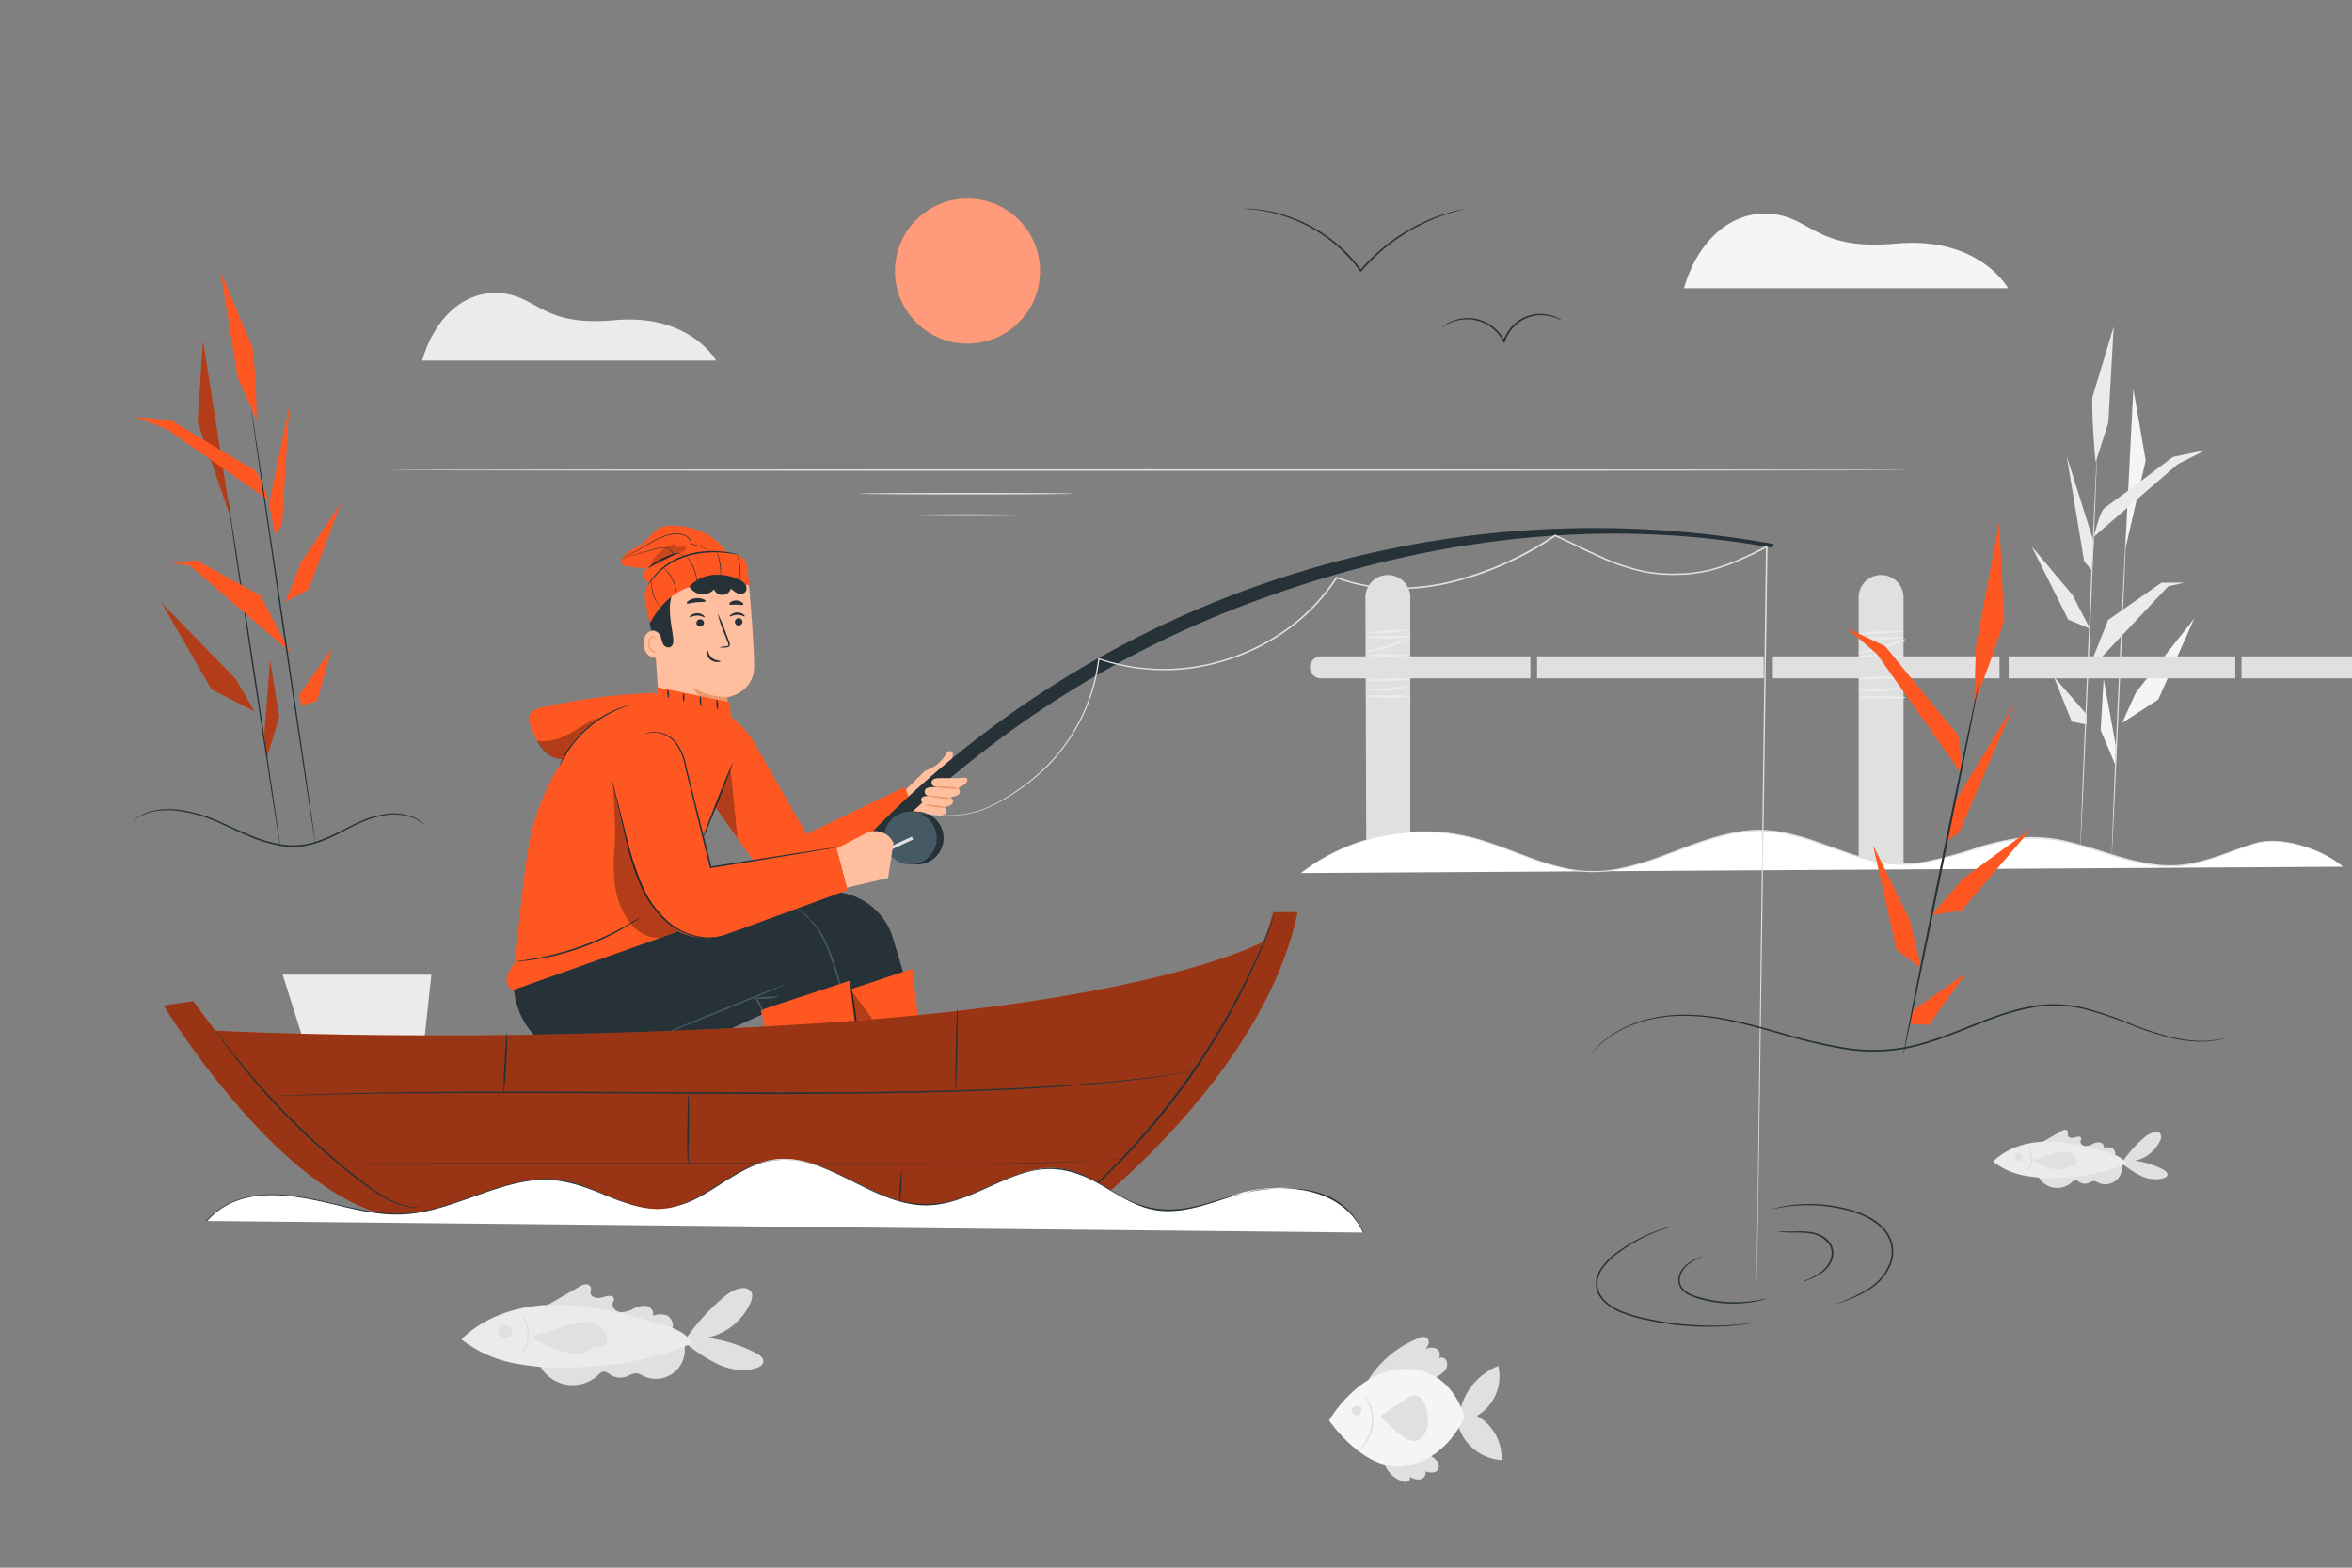 <svg xmlns="http://www.w3.org/2000/svg" viewBox="0 0 750 500"><rect x="0" y="0" width="750" height="500" fill="#808080" stroke="none"/><g id="freepik--background-complete--inject-5"><path d="M465.6,449.84a20.33,20.33,0,0,1,12.16-14.19,14.58,14.58,0,0,1-6.8,15.91,15.37,15.37,0,0,1,7.85,14.11,15.48,15.48,0,0,1-13.87-11.12" style="fill:#e0e0e0"></path><path d="M441.59,467.24a9.31,9.31,0,0,0,5.47,5.18,2.56,2.56,0,0,0,1.9.09,1.09,1.09,0,0,0,.51-1.59,4.76,4.76,0,0,0,3.3.93,2.16,2.16,0,0,0,1.81-2.52c1.35.37,3.06.63,3.89-.49a2.39,2.39,0,0,0-.11-2.66,6.84,6.84,0,0,0-2.11-1.85" style="fill:#e0e0e0"></path><path d="M436.36,440a33.63,33.63,0,0,1,16.19-13.27,2.58,2.58,0,0,1,2.5,0,1.81,1.81,0,0,1,.47,1.85,5.18,5.18,0,0,1-1,1.73,4,4,0,0,1,3.64-.11c1.08.66,1.37,2.5.28,3.14a1.89,1.89,0,0,1,2.83.7,3.08,3.08,0,0,1-.6,3.17,8.91,8.91,0,0,1-2.74,2" style="fill:#e0e0e0"></path><path d="M423.8,453s9.41-16.43,24.49-16.43S467,452,467,452s-5.38,13.29-18.68,15.53S423.8,453,423.8,453Z" style="fill:#f5f5f5"></path><path d="M440.14,451.51a47.63,47.63,0,0,0,6.84,6.4,6.41,6.41,0,0,0,4,1.71,4.26,4.26,0,0,0,3.2-2,7.74,7.74,0,0,0,1.13-3.69,13.37,13.37,0,0,0-1.06-6.31,4.11,4.11,0,0,0-2.35-2.52c-1.31-.37-2.63.42-3.76,1.18l-8,5.37" style="fill:#e0e0e0"></path><path d="M434.91,444.86s.22.17.53.56a10.81,10.81,0,0,1,1.1,1.77,12.78,12.78,0,0,1-1,13.14,11.16,11.16,0,0,1-1.36,1.58,2.29,2.29,0,0,1-.6.47c-.07-.07.73-.81,1.65-2.26a13.38,13.38,0,0,0,1-12.78C435.51,445.77,434.84,444.91,434.91,444.86Z" style="fill:#e0e0e0"></path><path d="M432.86,448.34a1.53,1.53,0,1,1-1.16.29" style="fill:#e0e0e0"></path><path d="M219.25,428.93a50.93,50.93,0,0,0,10.18,6.4c3.69,1.58,7.92,2.25,11.75,1,1-.31,2.08-.92,2.22-1.95.18-1.23-1.06-2.15-2.16-2.73a48,48,0,0,0-15.74-5,19.54,19.54,0,0,0,13.75-11c.58-1.29,1-3,0-4a3.12,3.12,0,0,0-2.54-.8c-2.53.17-4.71,1.79-6.62,3.45a68.32,68.32,0,0,0-12.29,14" style="fill:#e0e0e0"></path><path d="M174.6,416.22l10.13-5.84a4.64,4.64,0,0,1,2-.78,1.62,1.62,0,0,1,1.71,1.09c.11.55-.17,1.12-.12,1.68.1,1.12,1.46,1.71,2.58,1.62s2.19-.62,3.32-.68c.62,0,1.38.19,1.53.8s-.22,1-.35,1.45c-.4,1.39,1,2.76,2.41,2.93a7.86,7.86,0,0,0,4.13-1.06,7,7,0,0,1,4.15-.91c1.41.28,2.65,1.83,2.05,3.14a7.38,7.38,0,0,1,4.35-.21c1.38.52,2.68,3,1.82,4.24-12.95-4.2-26.84-7.19-40.45-7.43" style="fill:#e0e0e0"></path><path d="M172,435.26a11.88,11.88,0,0,0,18.77,3.27,3.38,3.38,0,0,1,1.38-1c1-.26,1.94.56,2.85,1.1a5.62,5.62,0,0,0,4.94.34,7.6,7.6,0,0,1,2.84-1,5.91,5.91,0,0,1,2.31.86,9.23,9.23,0,0,0,13-10.57" style="fill:#e0e0e0"></path><path d="M147.18,427.12c7.79-7.72,19.17-11,30.14-11s21.74,2.8,32.3,5.8c4.25,1.2,8.87,2.71,11.2,6.46-12.37,5.39-26,7.54-39.45,7.78a76.24,76.24,0,0,1-17.91-1.46,39.13,39.13,0,0,1-16.22-7.45" style="fill:#ebebeb"></path><path d="M161.46,422.47a2.2,2.2,0,1,1-1.21.19" style="fill:#e0e0e0"></path><path d="M165.51,432.59c-.07-.06.54-.67,1.23-1.84a10.28,10.28,0,0,0,.3-10c-.62-1.21-1.19-1.85-1.12-1.91a4.86,4.86,0,0,1,1.44,1.73,9.67,9.67,0,0,1-.31,10.42A5.14,5.14,0,0,1,165.51,432.59Z" style="fill:#e0e0e0"></path><path d="M169.37,426.24a29.61,29.61,0,0,0,11.14,5.07,12.71,12.71,0,0,0,4.71.3,6.06,6.06,0,0,0,4-2.3,4.11,4.11,0,0,0,3.1.22c1.31-.65,1.52-2.51,1-3.86-1-2.41-3.71-3.75-6.32-3.9a21.1,21.1,0,0,0-7.64,1.49c-3.45,1.13-6.52,1.85-10,3" style="fill:#e0e0e0"></path><path d="M677.2,371.49a29.28,29.28,0,0,0,5.87,3.7,9.92,9.92,0,0,0,6.79.6c.57-.19,1.2-.53,1.29-1.13s-.62-1.24-1.25-1.58a27.83,27.83,0,0,0-9.1-2.9,11.3,11.3,0,0,0,8-6.36,2.2,2.2,0,0,0,0-2.32,1.84,1.84,0,0,0-1.47-.46,7,7,0,0,0-3.83,2,40.13,40.13,0,0,0-7.09,8.08" style="fill:#e0e0e0"></path><path d="M651.4,364.15l5.85-3.37a2.78,2.78,0,0,1,1.18-.46,1,1,0,0,1,1,.64c.07.31-.1.64-.07,1,.06.65.84,1,1.49.94s1.27-.36,1.92-.39c.36,0,.79.11.88.46s-.12.56-.2.84c-.23.8.57,1.59,1.39,1.69a4.65,4.65,0,0,0,2.39-.61,4,4,0,0,1,2.39-.53c.82.16,1.53,1.06,1.19,1.82a4.23,4.23,0,0,1,2.51-.12c.8.3,1.55,1.75,1.05,2.45a81.46,81.46,0,0,0-23.36-4.3" style="fill:#e0e0e0"></path><path d="M649.9,375.15A6.86,6.86,0,0,0,660.74,377a1.91,1.91,0,0,1,.8-.56c.59-.15,1.12.32,1.64.63a3.27,3.27,0,0,0,2.86.2,4.38,4.38,0,0,1,1.64-.59,3.32,3.32,0,0,1,1.33.5,5.34,5.34,0,0,0,7.51-6.11" style="fill:#e0e0e0"></path><path d="M635.56,370.45c4.5-4.47,11.07-6.35,17.41-6.37s12.56,1.62,18.66,3.35c2.46.7,5.12,1.57,6.47,3.73a59.56,59.56,0,0,1-22.79,4.5,44.23,44.23,0,0,1-10.34-.84,22.45,22.45,0,0,1-9.37-4.31" style="fill:#ebebeb"></path><path d="M643.81,367.76a1.27,1.27,0,1,1-.7.11" style="fill:#e0e0e0"></path><path d="M646.15,373.61c-.06-.06.27-.43.64-1.11a6.29,6.29,0,0,0,.81-2.84,6.43,6.43,0,0,0-.63-2.88c-.34-.7-.64-1.08-.58-1.14s.46.26.9,1a5.52,5.52,0,0,1-.18,6.1C646.62,373.37,646.19,373.65,646.15,373.61Z" style="fill:#e0e0e0"></path><path d="M648.38,369.94a17.06,17.06,0,0,0,6.43,2.92,7.4,7.4,0,0,0,2.73.18,3.48,3.48,0,0,0,2.32-1.33,2.39,2.39,0,0,0,1.79.13,1.75,1.75,0,0,0,.55-2.23,4.12,4.12,0,0,0-3.65-2.25,12.06,12.06,0,0,0-4.41.86c-2,.65-3.76,1.06-5.76,1.72" style="fill:#e0e0e0"></path><path d="M677.69,175.21c0-.77,2.59-51.15,2.59-51.15l3.94,22.79Z" style="fill:#f5f5f5"></path><path d="M676.73,230.57c.19-.58,4.41-9.77,4.41-9.77l18.58-23.56L688.23,223.1Z" style="fill:#f5f5f5"></path><polygon points="674.62 244.17 669.85 232.87 670.79 216.58 674.62 237.47 674.62 244.17" style="fill:#f5f5f5"></polygon><path d="M673.41,272.68c-.12,0,.82-25.38,2.08-53.09s2.36-50.16,2.48-50.16-.82,22.47-2.07,50.18S673.52,272.69,673.41,272.68Z" style="fill:#e0e0e0"></path><path d="M668.3,147.26c-.38-.57-1.53-19.34-1-20.88s6.71-22.22,6.71-22.22l-1.72,30.65Z" style="fill:#ebebeb"></path><path d="M667.68,171.18s1.92-8.23,3.44-9.19,21.82-16.29,21.82-16.29l10.34-2.1-8.81,4.4Z" style="fill:#ebebeb"></path><polygon points="659.03 145.54 664.59 179.06 666.88 181.74 667.68 172.93 659.03 145.54" style="fill:#ebebeb"></polygon><polygon points="647.84 174.25 659.52 197.62 666.42 200.49 660.87 189.76 647.84 174.25" style="fill:#ebebeb"></polygon><path d="M665.34,214.73c.38-.58,6.9-17,6.9-17l17-11.88h7.28L691.39,187Z" style="fill:#ebebeb"></path><polygon points="654.89 215.78 660.63 230.16 665.34 231.1 665.34 227.81 654.89 215.78" style="fill:#ebebeb"></polygon><path d="M663.37,270.49c-.12,0,1-28.2,2.45-63s2.75-63,2.86-63-1,28.21-2.45,63S663.48,270.5,663.37,270.49Z" style="fill:#e0e0e0"></path><path d="M449.72,267.05c-4.17.88-8.34,2.25-14.05,2.72l-.27-79.22a7.16,7.16,0,0,1,7.16-7.16h0a7.16,7.16,0,0,1,7.16,7.16Z" style="fill:#e0e0e0"></path><path d="M488,216.35H421.21a3.5,3.5,0,0,1-3.5-3.5h0a3.51,3.51,0,0,1,3.5-3.51H488Z" style="fill:#e0e0e0"></path><rect x="490.14" y="209.34" width="72.27" height="7.01" style="fill:#e0e0e0"></rect><rect x="565.33" y="209.34" width="72.27" height="7.01" style="fill:#e0e0e0"></rect><rect x="640.51" y="209.34" width="72.27" height="7.01" style="fill:#e0e0e0"></rect><rect x="714.77" y="209.34" width="35.23" height="7.01" style="fill:#e0e0e0"></rect><path d="M607,275.2c-1.82.56-9.09.31-14.32.15v-84.8a7.15,7.15,0,0,1,7.16-7.16h0a7.16,7.16,0,0,1,7.16,7.16Z" style="fill:#e0e0e0"></path><path d="M607,209.34c0,.23-3.21.48-7.17.42s-7.15-.18-7.15-.41,3.2-.47,7.16-.41S607,209.12,607,209.34Z" style="fill:#ebebeb"></path><path d="M607.66,203.88c.09.2-3.12,1.8-7.36,3s-7.79,1.56-7.82,1.35,3.42-.94,7.6-2.14S607.56,203.66,607.66,203.88Z" style="fill:#ebebeb"></path><path d="M607.16,203.25c0,.22-3.18.72-7.17.75s-7.2-.4-7.18-.62,3.23-.16,7.18-.2S607.14,203,607.16,203.25Z" style="fill:#ebebeb"></path><path d="M607.16,201.3c0,.22-3.19.6-7.15.83s-7.18.25-7.19,0,3.18-.6,7.14-.84S607.15,201.07,607.16,201.3Z" style="fill:#ebebeb"></path><path d="M607.13,216.46c0,.23-3.26,0-7.24.09s-7.21.29-7.24,0,3.2-.83,7.23-.87S607.16,216.24,607.13,216.46Z" style="fill:#ebebeb"></path><path d="M607.32,218.84c.08.19-3.11,1.48-7.31,1.77s-7.55-.52-7.49-.72,3.35.2,7.43-.1S607.25,218.6,607.32,218.84Z" style="fill:#ebebeb"></path><path d="M607.74,222.51c0,.22-3.36.37-7.49.33s-7.48-.26-7.48-.49,3.35-.37,7.49-.33S607.74,222.28,607.74,222.51Z" style="fill:#ebebeb"></path><path d="M449.07,209c0,.23-3,.48-6.8.42s-6.79-.18-6.79-.41,3-.47,6.8-.41S449.06,208.8,449.07,209Z" style="fill:#ebebeb"></path><path d="M449.73,203.57c.09.19-2.94,1.79-7,3s-7.42,1.57-7.45,1.35,3.25-.93,7.21-2.13S449.63,203.35,449.73,203.57Z" style="fill:#ebebeb"></path><path d="M449.26,202.94c0,.22-3,.72-6.81.75s-6.84-.41-6.82-.63,3.07-.16,6.81-.2S449.23,202.71,449.26,202.94Z" style="fill:#ebebeb"></path><path d="M449.26,201c0,.23-3,.61-6.79.84s-6.82.25-6.83,0,3-.6,6.78-.84S449.24,200.76,449.26,201Z" style="fill:#ebebeb"></path><path d="M449.72,216.59c0,.23-3.16.51-7.06.63s-7.1,0-7.07-.19,3.14-.52,7-.64S449.71,216.36,449.72,216.59Z" style="fill:#ebebeb"></path><path d="M449.41,218.53c.08.19-2.94,1.48-6.94,1.77s-7.17-.52-7.12-.72,3.19.2,7.06-.1S449.34,218.29,449.41,218.53Z" style="fill:#ebebeb"></path><path d="M449.8,222.2c0,.22-3.18.37-7.11.33s-7.1-.26-7.1-.49,3.19-.37,7.11-.33S449.81,222,449.8,222.2Z" style="fill:#ebebeb"></path><path d="M414.84,278.45a64.11,64.11,0,0,1,54.33-11.33C482,270.38,494,277.7,507.17,278c19.07.41,36.23-13.87,55.28-13.15,15.09.57,28.7,10.53,43.79,10.75,14.22.21,27.42-8.26,41.63-8.42,16.17-.17,31.29,10.41,47.39,8.9,8.39-.78,16.08-4.79,24.17-7.14s21.34,2,27.69,7.5" style="fill:#fff"></path><path d="M747.12,276.43l-.71-.54c-.45-.38-1.18-.87-2.13-1.5a40.13,40.13,0,0,0-9.12-4.17,38.31,38.31,0,0,0-7.07-1.59,22.86,22.86,0,0,0-8.53.41c-3,.87-6.09,2-9.39,3.25a80,80,0,0,1-10.67,3.31,37,37,0,0,1-12.26.5,76.06,76.06,0,0,1-13-2.94c-4.41-1.32-8.92-2.84-13.65-4a48,48,0,0,0-14.88-1.62,70.65,70.65,0,0,0-15.44,3.29,147.09,147.09,0,0,1-16,4.34,43.88,43.88,0,0,1-8.52.68,43.39,43.39,0,0,1-8.6-1.17c-5.7-1.31-11.2-3.49-16.82-5.46-2.81-1-5.62-1.92-8.47-2.62a44.6,44.6,0,0,0-8.6-1.41c-5.78-.41-11.45.78-16.82,2.34S536,271.17,530.87,273a88.68,88.68,0,0,1-15.26,4.46,41,41,0,0,1-15.1,0,81.74,81.74,0,0,1-13.68-4c-4.31-1.61-8.43-3.26-12.48-4.6A64.75,64.75,0,0,0,462.47,266a68.39,68.39,0,0,0-11.09-.56,69.52,69.52,0,0,0-9.85,1.15,64.75,64.75,0,0,0-23.83,9.83L415.57,278c-.48.34-.73.5-.73.5s.23-.19.7-.54l2.1-1.57a63.24,63.24,0,0,1,23.84-10,63.24,63.24,0,0,1,21-.68,65.77,65.77,0,0,1,12,2.84c4.06,1.33,8.19,3,12.5,4.57a80.78,80.78,0,0,0,13.61,4,40.78,40.78,0,0,0,14.94,0,89.67,89.67,0,0,0,15.17-4.45c5.07-1.87,10.2-4,15.61-5.57s11.13-2.78,17-2.37a45.37,45.37,0,0,1,8.7,1.42c2.87.72,5.69,1.65,8.51,2.64,5.63,2,11.12,4.15,16.76,5.45a39.46,39.46,0,0,0,16.92.48,145.13,145.13,0,0,0,15.94-4.31A71.16,71.16,0,0,1,645.69,267a47.9,47.9,0,0,1,15,1.65c4.76,1.2,9.27,2.73,13.66,4.06a75.8,75.8,0,0,0,12.92,2.95,36.5,36.5,0,0,0,12.13-.46A78.49,78.49,0,0,0,710.05,272c3.31-1.21,6.43-2.36,9.43-3.22a23,23,0,0,1,8.64-.38,37.69,37.69,0,0,1,7.1,1.65,38.86,38.86,0,0,1,9.11,4.27,24.1,24.1,0,0,1,2.11,1.55C746.9,276.23,747.12,276.43,747.12,276.43Z" style="fill:#e0e0e0"></path><path d="M134.61,115h93.74s-8.29-15.08-32.42-12.89c-23,2.1-24.22-7.42-35.93-8.59S138.51,101.28,134.61,115Z" style="fill:#ebebeb"></path><path d="M537,91.91H640.33s-9.14-16.63-35.74-14.21C579.19,80,577.9,69.52,565,68.23S541.31,76.84,537,91.91Z" style="fill:#f5f5f5"></path><path d="M608.77,149.91c0,.14-108.49.26-242.3.26s-242.33-.12-242.33-.26,108.48-.26,242.33-.26S608.77,149.77,608.77,149.91Z" style="fill:#e0e0e0"></path><path d="M342.19,157.45c0,.14-15.21.26-34,.26s-34-.12-34-.26,15.2-.26,34-.26S342.19,157.31,342.19,157.45Z" style="fill:#e0e0e0"></path><path d="M326.51,164.28c0,.15-8.19.27-18.29.27s-18.29-.12-18.29-.27,8.19-.26,18.29-.26S326.51,164.14,326.51,164.28Z" style="fill:#e0e0e0"></path></g><g id="freepik--Character--inject-5"><path d="M208.05,194.94l2.48,35a10.91,10.91,0,0,0,10.89,10.15h0a10.92,10.92,0,0,0,10.89-11.63c-.22-3.33-.42-6.06-.42-6.06s8.48-1.32,8.58-9.79c.06-4.9-.78-16-1.5-24.51a11.11,11.11,0,0,0-11.08-10.17h-5.12A15.69,15.69,0,0,0,208.05,194.94Z" style="fill:#ffbe9d"></path><path d="M231.91,222.29a19.76,19.76,0,0,1-11-3.14s2.61,6.1,11.07,5.33Z" style="fill:#eb996e"></path><path d="M236.75,198.27a1.2,1.2,0,0,1-1.16,1.22,1.15,1.15,0,0,1-1.25-1.09,1.21,1.21,0,0,1,1.16-1.22A1.15,1.15,0,0,1,236.75,198.27Z" style="fill:#263238"></path><path d="M237.5,196.6c-.15.16-1.06-.52-2.37-.51s-2.25.65-2.39.49.08-.35.5-.66a3.34,3.34,0,0,1,1.92-.59,3.25,3.25,0,0,1,1.88.61C237.44,196.25,237.58,196.53,237.5,196.6Z" style="fill:#263238"></path><path d="M224.49,198.62a1.21,1.21,0,0,1-1.17,1.22,1.15,1.15,0,0,1-1.25-1.09,1.21,1.21,0,0,1,1.17-1.22A1.16,1.16,0,0,1,224.49,198.62Z" style="fill:#263238"></path><path d="M224.7,196.85c-.15.15-1.07-.52-2.37-.52s-2.25.65-2.4.5.09-.36.5-.66a3.29,3.29,0,0,1,1.92-.6,3.25,3.25,0,0,1,1.89.61C224.64,196.49,224.78,196.78,224.7,196.85Z" style="fill:#263238"></path><path d="M229.43,206.51a8,8,0,0,1,2.11-.39c.34,0,.65-.1.71-.32a1.7,1.7,0,0,0-.22-1c-.32-.8-.64-1.65-1-2.53a45.06,45.06,0,0,1-2.21-6.63,43.77,43.77,0,0,1,2.74,6.44c.33.88.64,1.73.94,2.54a1.91,1.91,0,0,1,.17,1.31.78.78,0,0,1-.54.48,2.1,2.1,0,0,1-.57.08A9,9,0,0,1,229.43,206.51Z" style="fill:#263238"></path><path d="M225.6,207.41c.21,0,.21,1.4,1.42,2.4s2.72.85,2.73,1.05-.34.27-1,.29a3.54,3.54,0,0,1-2.27-.79,3,3,0,0,1-1.1-2C225.34,207.75,225.5,207.4,225.6,207.41Z" style="fill:#263238"></path><path d="M225,191.74c-.13.36-1.43.19-3,.37s-2.76.6-3,.29c-.1-.16.12-.49.62-.83a5.18,5.18,0,0,1,4.51-.5C224.81,191.3,225.09,191.58,225,191.74Z" style="fill:#263238"></path><path d="M237,192.83c-.23.3-1.13,0-2.21,0s-2,.2-2.2-.11c-.09-.15,0-.45.45-.73a3.21,3.21,0,0,1,3.55.11C237,192.39,237.13,192.69,237,192.83Z" style="fill:#263238"></path><path d="M210.91,201.3c-.14-.06-5.82-1.72-5.64,4.07s6,4.42,6,4.25S210.91,201.3,210.91,201.3Z" style="fill:#ffbe9d"></path><path d="M209.4,207.48s-.1.08-.26.16a1.05,1.05,0,0,1-.76,0,2.52,2.52,0,0,1-1.23-2.2,3.43,3.43,0,0,1,.24-1.46,1.17,1.17,0,0,1,.74-.8.52.52,0,0,1,.6.26c.08.16.05.28.08.29s.12-.11.07-.34a.66.66,0,0,0-.24-.36.75.75,0,0,0-.56-.13,1.43,1.43,0,0,0-1,.93,3.47,3.47,0,0,0-.3,1.63A2.62,2.62,0,0,0,208.3,208a1.07,1.07,0,0,0,.92-.18C209.4,207.62,209.42,207.49,209.4,207.48Z" style="fill:#eb996e"></path><path d="M207.69,201.11a3,3,0,0,1,2.79,1.43c.37.82.46,1.76.83,2.59a2.07,2.07,0,0,0,2.11,1.37,1.8,1.8,0,0,0,1.21-1.33,4.9,4.9,0,0,0,0-1.87c-.34-2.7-.91-5.38-1-8.11a13.93,13.93,0,0,1,1.71-7.88,7.62,7.62,0,0,1,6.78-3.81c1.8.15,3.45,1.09,5.24,1.34a7.08,7.08,0,0,0,5.88-2c.19-.19,1.1-.79,1.1-.79a3.39,3.39,0,0,0-.61-1.79c-3.55-3.28-9.95-4.2-14.63-3a16.88,16.88,0,0,0-11.1,8.89c-2,4.39-1.42,10.5-.31,15" style="fill:#263238"></path><path d="M236.32,184.54c-2.87-6.59-6.32-13.17-14.81-15.81-3-.94-8.86-1.85-11.53-.15-1.71,1.09-2.88,2.84-4.43,4.16-1.81,1.55-4.1,2.45-6,3.93a4,4,0,0,0-1.28,1.49,1.76,1.76,0,0,0,.24,1.87,2.6,2.6,0,0,0,1.46.59,36.43,36.43,0,0,0,6.68.55,2.45,2.45,0,0,0,1.4,4.64c-.63,2.83-1.39,3.08-.47,5.83,0,0,8.24-7.22,15.14-8.38A30.1,30.1,0,0,1,236.32,184.54Z" style="fill:#FF5722"></path><path d="M238.18,180.44a4.12,4.12,0,0,0-3-3.43c-5.38-1.41-11.26-.45-15.75.93-10.56,3.22-13.83,9.7-13.83,11.42,0,2.58,1.63,9.52,1.63,9.52,9.62-19.24,31.85-12.08,31.85-12.08Z" style="fill:#FF5722"></path><path d="M235.38,176.83c0,.1-1.8-.3-4.71-.54a32.61,32.61,0,0,0-11.26,1,24.71,24.71,0,0,0-5.69,2.51l-1.17.77c-.38.25-.71.54-1.05.8a18.93,18.93,0,0,0-1.77,1.58,24.54,24.54,0,0,0-2.26,2.6,6,6,0,0,1-.8,1,6,6,0,0,1,.64-1.1,18.56,18.56,0,0,1,2.15-2.75,18,18,0,0,1,1.77-1.65c.34-.27.67-.58,1.05-.85l1.19-.8a23.93,23.93,0,0,1,5.8-2.6,30,30,0,0,1,11.44-.85,26.79,26.79,0,0,1,3.43.56A5.4,5.4,0,0,1,235.38,176.83Z" style="fill:#263238"></path><path d="M216.08,176.32a49.46,49.46,0,0,1-4.75,2.35c-2.61,1.29-4.57,2.62-4.66,2.5a14.91,14.91,0,0,1,4.43-3A19,19,0,0,1,216.08,176.32Z" style="fill:#263238"></path><path d="M220,187.28a4.83,4.83,0,0,0,7.69.7,2.86,2.86,0,0,0,5.39-.28,6.56,6.56,0,0,0,2.17,1.57,2.21,2.21,0,0,0,2.47-.51,2.16,2.16,0,0,0-.16-2.55,5.18,5.18,0,0,0-2.25-1.52,16.25,16.25,0,0,0-8.39-1.27,11.3,11.3,0,0,0-7.36,4" style="fill:#263238"></path><g style="opacity:0.2"><path d="M206.67,181.17c1.14-1.55,1.55-2.91,2.88-4.29a11.58,11.58,0,0,1,4.75-3.16,2,2,0,0,1,.82-.12.78.78,0,0,1,.64.48.49.49,0,0,1-.39.62,6.71,6.71,0,0,1,2.7-.35.93.93,0,0,1,.61.22.63.63,0,0,1-.05.79,1.8,1.8,0,0,1-.71.47c-3.89,1.75-7.36,3.58-11.25,5.34"></path></g><path d="M210.72,193.68s-.11-.08-.28-.25a6.43,6.43,0,0,1-.66-.79,10.47,10.47,0,0,1-1.56-3,10.58,10.58,0,0,1-.54-3.34,8.37,8.37,0,0,1,.06-1,1.2,1.2,0,0,1,.08-.37s0,.53,0,1.39a12.14,12.14,0,0,0,.59,3.29,11.77,11.77,0,0,0,1.48,3C210.38,193.26,210.74,193.66,210.72,193.68Z" style="fill:#263238"></path><path d="M215.55,189s-.07-.5-.23-1.29a11.36,11.36,0,0,0-1-3,11.47,11.47,0,0,0-1.83-2.57c-.55-.59-.95-.9-.93-.93a1.22,1.22,0,0,1,.3.19,7.55,7.55,0,0,1,.74.64,10.17,10.17,0,0,1,2.91,5.61,6,6,0,0,1,.1,1C215.57,188.87,215.57,189,215.55,189Z" style="fill:#263238"></path><path d="M222.34,186.26s-.07-.54-.22-1.41a18.21,18.21,0,0,0-.91-3.32,17.52,17.52,0,0,0-1.56-3.06c-.47-.74-.81-1.18-.78-1.2s.1.09.27.28.38.47.64.84a15,15,0,0,1,1.63,3.07,14.61,14.61,0,0,1,.86,3.37,10.24,10.24,0,0,1,.08,1C222.36,186.12,222.36,186.26,222.34,186.26Z" style="fill:#263238"></path><path d="M229.73,184.67s0-.5,0-1.31a22.29,22.29,0,0,0-.18-3.13,21.54,21.54,0,0,0-.65-3.06,12,12,0,0,1-.37-1.26,1.5,1.5,0,0,1,.16.32c.1.2.21.51.35.89a17.33,17.33,0,0,1,.72,3.09,16.09,16.09,0,0,1,.11,3.16c0,.4-.06.73-.09.95S229.75,184.67,229.73,184.67Z" style="fill:#263238"></path><path d="M235.37,186.23s.12-.51.28-1.34a14.55,14.55,0,0,0-.26-6.52c-.23-.82-.42-1.3-.39-1.32a1.71,1.71,0,0,1,.17.33,8.6,8.6,0,0,1,.36,1,12.56,12.56,0,0,1,.26,6.59,8.29,8.29,0,0,1-.28,1A1.85,1.85,0,0,1,235.37,186.23Z" style="fill:#263238"></path><path d="M218.12,177.44a4.66,4.66,0,0,0-.88-.5,3.61,3.61,0,0,0-2.67-.06l-.1,0v-.1a2.53,2.53,0,0,0-2.14-2,8.56,8.56,0,0,0-3.72.53l-7.39,2L199,178l-.61.15-.22,0a.61.61,0,0,1,.21-.08l.6-.19,2.23-.66,7.38-2.1a8.74,8.74,0,0,1,3.8-.51,2.7,2.7,0,0,1,2.27,2.13l-.11-.07a3.62,3.62,0,0,1,2.76.13A2.44,2.44,0,0,1,218.12,177.44Z" style="fill:#263238"></path><path d="M226.17,175.82a3.36,3.36,0,0,1-.37-.23c-.24-.15-.59-.37-1.06-.61a12.11,12.11,0,0,0-4.23-1.29h-.07v-.07a3.67,3.67,0,0,0-2.75-3,9.19,9.19,0,0,0-5,.23,24.91,24.91,0,0,0-5.53,2.54c-1.62.94-3.07,1.82-4.35,2.47a24,24,0,0,1-3.1,1.32c-.38.12-.69.19-.89.24l-.31.07a2.07,2.07,0,0,1,.3-.11l.87-.28a26.57,26.57,0,0,0,3.06-1.37c1.26-.66,2.7-1.56,4.33-2.51a24.82,24.82,0,0,1,5.56-2.57,9.32,9.32,0,0,1,5.16-.22,3.82,3.82,0,0,1,2.85,3.17l-.07-.08a11.78,11.78,0,0,1,4.25,1.38A8.37,8.37,0,0,1,226.17,175.82Z" style="fill:#263238"></path><path d="M231.93,227.51,210,222.79h0a44.12,44.12,0,0,0-15.13,3.81c-7.75,3.55-22.38,20.93-26.23,42.88-2,11.63-3.55,28.83-4.25,37.35,0,0-6.07,7-.57,8.84l.22,1.43,50.1-12h0l6.18-29.3h0l7.81-18.35h0l14.93,21.09a16.64,16.64,0,0,0,13.58,7h.91a13.18,13.18,0,0,0,8-2.6h0l27.62-24.1h0l-4.75-7.78h0L257.16,266h0L240.7,237.26a28.21,28.21,0,0,0-5.64-6.95Z" style="fill:#FF5722"></path><path d="M209,221a188.19,188.19,0,0,0-36.24,4.66,5.57,5.57,0,0,0-3.43,1.72c-1.15,1.56-.42,3.74.35,5.51,1.63,3.71,3.78,7.77,7.68,8.9,3,.86,6.18-.31,9-1.63A76.4,76.4,0,0,0,210,222.79" style="fill:#FF5722"></path><path d="M233.69,243.26c.14.05-1.87,5.41-4.48,12s-4.84,11.84-5,11.78,1.87-5.41,4.48-12S233.56,243.2,233.69,243.26Z" style="fill:#263238"></path><polygon points="209.41 224.55 209.41 219.15 232.75 223.98 233.21 230.68 209.41 224.55" style="fill:#FF5722"></polygon><path d="M201.25,224.69c0,.09-1.67.53-4.24,1.65a37,37,0,0,0-4.37,2.26,36.43,36.43,0,0,0-9.09,7.81,37.56,37.56,0,0,0-2.9,4c-1.49,2.38-2.18,4-2.27,4a5.34,5.34,0,0,1,.43-1.15,13.16,13.16,0,0,1,.62-1.31c.26-.5.53-1.08.91-1.68a34.18,34.18,0,0,1,2.84-4.09,39.3,39.3,0,0,1,4.25-4.37,37.69,37.69,0,0,1,5-3.54,31.85,31.85,0,0,1,4.47-2.19c.64-.28,1.26-.47,1.79-.65a12.91,12.91,0,0,1,1.38-.41A4.84,4.84,0,0,1,201.25,224.69Z" style="fill:#263238"></path><path d="M213.18,222.63c-.14,0-.31-.57-.38-1.29s0-1.33.14-1.34.32.56.38,1.29S213.32,222.62,213.18,222.63Z" style="fill:#263238"></path><path d="M218,223.74c-.14,0-.26-.59-.26-1.31s.12-1.32.26-1.32.26.59.26,1.32S218.13,223.74,218,223.74Z" style="fill:#263238"></path><path d="M223.48,225.18c-.15,0-.31-.68-.37-1.54s0-1.56.15-1.57.31.68.37,1.54S223.62,225.17,223.48,225.18Z" style="fill:#263238"></path><path d="M228.84,226.29c-.14,0-.31-.69-.38-1.57s0-1.6.13-1.61.32.69.39,1.57S229,226.28,228.84,226.29Z" style="fill:#263238"></path><g style="opacity:0.3"><path d="M228.17,257.48l7,9.82s-2.16-22.2-2.25-22S228.17,257.48,228.17,257.48Z"></path></g><g style="opacity:0.3"><path d="M171.27,236.17c3.51.79,7.17-.49,10.33-2.22s6.1-3.91,9.48-5.15c-3.71,2.85-7.53,5.83-9.76,9.95-.59,1.1-.76,2.77-1.87,3.35a7.43,7.43,0,0,1-4.58-1.39c-1-.77-3.29-2.78-3.6-4.54"></path></g><path d="M204.13,292.57a10,10,0,0,1-1.34,1c-.88.62-2.19,1.44-3.84,2.41a81.32,81.32,0,0,1-28,10c-1.89.3-3.42.49-4.49.57a9.82,9.82,0,0,1-1.66.09,9.37,9.37,0,0,1,1.64-.29c1-.14,2.58-.39,4.45-.73a93.54,93.54,0,0,0,14.35-3.84,94.5,94.5,0,0,0,13.54-6.12c1.67-.92,3-1.7,3.91-2.26A9.83,9.83,0,0,1,204.13,292.57Z" style="fill:#263238"></path><path d="M210.12,304.47l53.09-20h0a20.8,20.8,0,0,1,21.54,14.77l8.48,28.35-25.8,2.88-3.63-16.66s-43.21,20.5-44.28,19.83c-.4-.25-17.24-4.21-17.21-9.51C202.37,315.51,210.12,304.47,210.12,304.47Z" style="fill:#263238"></path><path d="M163.86,315.67l79.19-28.06h0a20.8,20.8,0,0,1,21.54,14.77l8.47,28.34-25.8,2.89-6.35-15.52-43.27,18a24.45,24.45,0,0,1-33.56-19Z" style="fill:#263238"></path><path d="M272.59,332.46a1.89,1.89,0,0,1-.16-.48c-.09-.37-.21-.83-.35-1.38-.32-1.27-.75-3-1.27-5.08-1.1-4.29-2.71-10.18-4.77-16.61a65.48,65.48,0,0,0-3.37-8.85,27.17,27.17,0,0,0-4.24-6.42,20.12,20.12,0,0,0-3.93-3.39c-1-.67-1.66-1-1.64-1a1.51,1.51,0,0,1,.47.17,11.47,11.47,0,0,1,1.28.66,18.34,18.34,0,0,1,4.09,3.31,26.59,26.59,0,0,1,4.4,6.45,63.44,63.44,0,0,1,3.44,8.91c2.06,6.44,3.62,12.37,4.62,16.68.51,2.16.88,3.91,1.12,5.13.1.56.19,1,.26,1.4A1.71,1.71,0,0,1,272.59,332.46Z" style="fill:#455a64"></path><path d="M247.05,339.78c-.21-.65-4.48-17.64-4.48-17.64L271,312.76,274,338.59Z" style="fill:#FF5722"></path><path d="M267,336.06c-.22-.66-4.49-17.64-4.49-17.64L290.89,309,294,334.86Z" style="fill:#FF5722"></path><path d="M274.59,338.61c-.14,0-1-5.67-1.95-12.7s-1.58-12.74-1.44-12.76,1,5.66,2,12.69S274.74,338.59,274.59,338.61Z" style="fill:#263238"></path><path d="M250.57,313.85c.06.14-8.95,4-20.12,8.53s-20.27,8.19-20.33,8.06,9-4,20.13-8.54S250.52,313.72,250.57,313.85Z" style="fill:#455a64"></path><path d="M248.48,317.88a14,14,0,0,1-4.21.63,14.2,14.2,0,0,1-4.25-.17,22.51,22.51,0,0,1,4.22-.35A23.81,23.81,0,0,1,248.48,317.88Z" style="fill:#455a64"></path><path d="M243.46,322.54a6.64,6.64,0,0,1-1.5-2.1,6.34,6.34,0,0,1-1.05-2.35,6.64,6.64,0,0,1,1.5,2.1A6.34,6.34,0,0,1,243.46,322.54Z" style="fill:#455a64"></path><g style="opacity:0.3"><polygon points="271.2 315.54 278.24 325.08 272.59 325.54 271.2 315.54"></polygon></g><path d="M291.29,258.52l3.55.89c3.29.53,5.11.95,6.23.33,1.5-.83.14-2.39.14-2.39s2.54-.19,2.69-1.66a1.46,1.46,0,0,0-1-1.41s2.26-.26,2.89-1c.86-1-.42-2-.42-2,3.25-1,3.44-2.77,2.84-3.11s-3.05.1-3.05.1c-2,0-7.41.26-4.82-2s3.72-5,3.51-6a1.09,1.09,0,0,0-2.05,0,12.49,12.49,0,0,1-2.12,2.75,8.32,8.32,0,0,1-2.23,1.69c-1,.49-1.82.87-2.55,1.18l-6,5.91Z" style="fill:#ffbe9d"></path><path d="M565,174.67c-57-10.28-113.63-2.25-167.77,18.15a324,324,0,0,0-138.61,101l-2.34-3.74a322.09,322.09,0,0,1,309.4-116.54Z" style="fill:#263238"></path><circle cx="292.46" cy="267.3" r="8.43" style="fill:#263238"></circle><circle cx="290.28" cy="267.3" r="8.43" style="fill:#455a64"></circle><rect x="276.38" y="270.02" width="15.3" height="1" transform="translate(-87.32 144.2) rotate(-24.82)" style="fill:#e0e0e0"></rect><path d="M560.22,411s0-.41,0-1.19,0-2,0-3.49c0-3.07.08-7.6.14-13.45.14-11.73.34-28.74.59-49.94.55-42.41,1.32-101.57,2.18-168.56l.38.23c-5.75,2.91-11.75,5.9-18.34,7.51a47,47,0,0,1-10.12,1.27,50.28,50.28,0,0,1-10.3-.74,65.72,65.72,0,0,1-14.95-5c-4.76-2.13-9.35-4.51-14-6.63l.25,0a102.13,102.13,0,0,1-34.5,15.16,71.43,71.43,0,0,1-18.11,1.71,55.42,55.42,0,0,1-17.29-3.42l.29-.09a62.06,62.06,0,0,1-16.37,16.93A68.16,68.16,0,0,1,390,211a64.55,64.55,0,0,1-39.67-.7l.25-.16a57.74,57.74,0,0,1-5.25,18.17A58.92,58.92,0,0,1,336,242.36,61.05,61.05,0,0,1,324.89,252a53.81,53.81,0,0,1-10.77,6,31.21,31.21,0,0,1-9.63,2.12,44.28,44.28,0,0,1-7.23-.25c-1.94-.23-3.41-.47-4.39-.66s-1.49-.29-1.49-.29.51.07,1.49.24,2.47.39,4.41.61a44.85,44.85,0,0,0,7.21.19,31.1,31.1,0,0,0,9.55-2.15,53.89,53.89,0,0,0,10.71-6.07,61.72,61.72,0,0,0,11-9.6,59.29,59.29,0,0,0,9.26-14,57.57,57.57,0,0,0,5.17-18.07l0-.23.22.07a64.18,64.18,0,0,0,39.43.64,67.71,67.71,0,0,0,19.92-9.63,61.6,61.6,0,0,0,16.24-16.82l.1-.17.18.07a54.73,54.73,0,0,0,17.14,3.37,70.87,70.87,0,0,0,18-1.7,101.88,101.88,0,0,0,34.32-15.1l.12-.08.13.06c4.67,2.13,9.26,4.5,14,6.63a65.65,65.65,0,0,0,14.83,5,49.9,49.9,0,0,0,10.2.73,46.49,46.49,0,0,0,10-1.25c6.51-1.6,12.48-4.57,18.22-7.47l.38-.19v.42c-.94,67-1.76,126.15-2.36,168.56-.31,21.2-.57,38.21-.75,49.94-.09,5.85-.17,10.38-.22,13.45,0,1.53-.06,2.7-.07,3.49S560.22,411,560.22,411Z" style="fill:#e0e0e0"></path><path d="M308.16,248.34c-3-.07-5.83-.25-8.81-.16a4,4,0,0,0-1.42.23,1.42,1.42,0,0,0-.9,1.06,1.44,1.44,0,0,0,.94,1.38,4.73,4.73,0,0,0,1.76.2c2.29,0,5.77.35,5.77.35" style="fill:#ffbe9d"></path><path d="M306,251.22c-3-.07-5.82-.26-8.8-.16a4,4,0,0,0-1.43.22,1.27,1.27,0,0,0,0,2.44,4.76,4.76,0,0,0,1.77.2c2.28.06,5.76.35,5.76.35" style="fill:#ffbe9d"></path><path d="M303.1,254c-2.52-.06-4.9-.21-7.4-.13a3.25,3.25,0,0,0-1.2.19,1.06,1.06,0,0,0,0,2.05,4.07,4.07,0,0,0,1.48.17c1.92,0,4.85.29,4.85.29" style="fill:#ffbe9d"></path><path d="M305.79,251.4a14.42,14.42,0,0,1-3.81,0,14.25,14.25,0,0,1-3.79-.5,14.48,14.48,0,0,1,3.82,0A13.66,13.66,0,0,1,305.79,251.4Z" style="fill:#eb996e"></path><path d="M303.4,254.67a9.67,9.67,0,0,1-3.6-.1,19.42,19.42,0,0,1-3.54-.61,9.59,9.59,0,0,1,3.61.09A17.78,17.78,0,0,1,303.4,254.67Z" style="fill:#eb996e"></path><path d="M301.89,257.46a9.54,9.54,0,0,1-3.6-.09,17.79,17.79,0,0,1-3.54-.62,9.67,9.67,0,0,1,3.6.1A19.42,19.42,0,0,1,301.89,257.46Z" style="fill:#eb996e"></path><path d="M266.74,270.65l9.38-4.9a6.5,6.5,0,0,1,8.47,2.5l.33.54L283.2,280,270,283.12Z" style="fill:#ffbe9d"></path><path d="M196,254c3.22,9.58,7.73,23,10.74,31.94a19.44,19.44,0,0,0,12.83,12.42h0a19.51,19.51,0,0,0,10.87.09l39.81-14.57-3.51-13.41-40.05,6.16-6.83-29.39a12.41,12.41,0,0,0-16.18-8.91h0A12.41,12.41,0,0,0,196,254Z" style="fill:#FF5722"></path><path d="M233.73,297.15a3.57,3.57,0,0,1-.63.39,7.66,7.66,0,0,1-.81.4,9.35,9.35,0,0,1-1.14.45,16.6,16.6,0,0,1-7.75.71,20.56,20.56,0,0,1-10.49-4.74A32.66,32.66,0,0,1,204.5,283,77.92,77.92,0,0,1,200,269.54c-1.08-4.21-1.95-8-2.72-11.23s-1.34-5.74-1.77-7.59c-.19-.85-.34-1.54-.46-2.06a3.39,3.39,0,0,1-.12-.73,4.55,4.55,0,0,1,.22.7l.55,2.05,1.94,7.54c.81,3.19,1.72,7,2.82,11.2a80.64,80.64,0,0,0,4.5,13.34A32.52,32.52,0,0,0,213.22,294a20.47,20.47,0,0,0,10.23,4.75,17,17,0,0,0,7.64-.54C232.83,297.64,233.7,297.09,233.73,297.15Z" style="fill:#263238"></path><path d="M205.61,233.94a1.32,1.32,0,0,1,.33-.09l1-.21c.22,0,.47-.11.74-.14l.9,0a6.17,6.17,0,0,1,1.05,0l1.19.19a9,9,0,0,1,5,3.36,16.94,16.94,0,0,1,3,7.35v0c1.87,7.44,4.19,16.7,6.7,26.73.46,1.86.92,3.69,1.35,5.43l-.29-.19,28.94-4.52,8.61-1.29,2.33-.33.81-.08a4.47,4.47,0,0,1-.8.18l-2.31.42-8.59,1.44-28.91,4.69-.23,0-.06-.23c-.43-1.74-.89-3.57-1.36-5.44-2.47-10-4.76-19.3-6.6-26.75h0a16.89,16.89,0,0,0-2.89-7.2,8.8,8.8,0,0,0-4.79-3.34l-1.15-.21a6.07,6.07,0,0,0-1,0h-.89c-.27,0-.51.07-.73.1l-1,.15A1.45,1.45,0,0,1,205.61,233.94Z" style="fill:#263238"></path><g style="opacity:0.3"><path d="M195.6,250.7c-.31,0,.91,12.51.42,18.9s-.68,13,1.7,19,6.47,10.68,12.88,10.53l5.86-2s-3.22-2.6-4.33-3.65c-5.63-5.33-7.93-12.11-10.42-19.45a154.51,154.51,0,0,1-6.11-23.35"></path></g><polygon points="99.89 341.67 90.13 310.85 137.56 310.85 133.98 344.02 99.89 341.67" style="fill:#ebebeb"></polygon><path d="M52.16,320.7s34.35,56.48,69.17,66.36l226.83-2.36s55-42.49,65.61-93.78H406l-2.8,9.23s-33.37,19.14-142.08,26.2S68.63,328.7,68.63,328.7l-7.06-9.41Z" style="fill:#FF5722"></path><g style="opacity:0.4"><path d="M52.16,320.7s34.35,56.48,69.17,66.36l226.83-2.36s55-42.49,65.61-93.78H406l-2.8,9.23s-33.37,19.14-142.08,26.2S68.63,328.7,68.63,328.7l-7.06-9.41Z"></path></g><path d="M134,385.15a13.12,13.12,0,0,1-3.45-.15,24.93,24.93,0,0,1-8.77-3.37,100.51,100.51,0,0,1-11.27-8.22c-4.08-3.3-8.45-7.08-12.86-11.24a222.17,222.17,0,0,1-21-22.8c-2.47-3.11-4.4-5.68-5.69-7.48l-1.47-2.09a5.67,5.67,0,0,1-.49-.75,5.5,5.5,0,0,1,.57.69l1.55,2c1.35,1.76,3.31,4.3,5.81,7.37A241.93,241.93,0,0,0,98,361.79c4.39,4.15,8.74,7.93,12.8,11.24A105.54,105.54,0,0,0,122,381.32a26,26,0,0,0,8.61,3.48,17.49,17.49,0,0,0,2.53.29Z" style="fill:#263238"></path><path d="M406.36,292a1.33,1.33,0,0,1-.08.29l-.29.82c-.28.75-.66,1.8-1.16,3.14-.25.68-.53,1.44-.84,2.26s-.7,1.71-1.1,2.66c-.8,1.91-1.66,4.1-2.77,6.45l-1.69,3.71c-.6,1.28-1.28,2.59-1.95,4-1.33,2.75-2.91,5.61-4.54,8.63-3.37,6-7.32,12.45-11.84,19s-9.26,12.43-13.72,17.66c-2.28,2.57-4.42,5.05-6.55,7.24-1.06,1.1-2.05,2.2-3.05,3.2l-2.9,2.87c-1.82,1.85-3.58,3.41-5.09,4.82l-2.12,1.94-1.84,1.58-2.55,2.17-.67.55-.24.18.21-.22.64-.59L344.7,382l1.8-1.61,2.09-2c1.49-1.43,3.23-3,5-4.87l2.87-2.89c1-1,2-2.11,3-3.22,2.11-2.2,4.23-4.67,6.49-7.25,4.44-5.24,9.11-11.16,13.66-17.64s8.46-12.94,11.85-18.9c1.64-3,3.23-5.86,4.57-8.6.68-1.36,1.37-2.67,2-3.95l1.73-3.69c1.13-2.33,2-4.51,2.83-6.4l1.14-2.64c.32-.82.62-1.57.89-2.25.53-1.32.94-2.36,1.24-3.1l.34-.8A1.53,1.53,0,0,1,406.36,292Z" style="fill:#263238"></path><path d="M357.81,369.62l-.64.07-1.88.15c-1.65.13-4.09.28-7.23.47-6.28.36-15.38.74-26.62.92s-24.65.13-39.51.14H233.55l-87.9-.13-26.64-.1-7.24-.05-1.88,0-.64,0s.21,0,.64,0l1.88,0,7.24-.05,26.64-.07,87.9,0,48.38.05c14.87,0,28.26.11,39.5,0s20.34-.46,26.62-.75l7.23-.38,1.89-.1C357.59,369.61,357.81,369.62,357.81,369.62Z" style="fill:#263238"></path><path d="M380.61,341.67l-.75.14-2.19.35-8.46,1.33c-1.83.32-3.89.52-6.14.78l-7.31.82c-1.31.13-2.67.32-4.07.43l-4.35.35-9.45.75c-26.52,1.84-63.25,2.46-103.8,2.27l-57.16-.27c-17.57-.09-33.39,0-46.68.08-6.64,0-12.65.18-17.93.25s-9.82.2-13.53.31l-8.55.23-2.23,0c-.5,0-.76,0-.76,0s.26,0,.76,0l2.22-.1,8.55-.32c3.72-.15,8.26-.31,13.54-.4s11.28-.29,17.93-.33c13.28-.17,29.11-.25,46.68-.19l57.16.23c40.54.19,77.26-.37,103.78-2.12l9.45-.71,4.34-.33c1.41-.11,2.76-.28,4.07-.41l7.32-.78c2.24-.24,4.3-.43,6.13-.73l8.47-1.23,2.2-.31Z" style="fill:#263238"></path><path d="M219.43,371.15a18,18,0,0,1-.27-3.27c-.07-2-.06-4.82,0-7.9s.12-5.72.17-7.89a26.73,26.73,0,0,1,.09-3.27,16.35,16.35,0,0,1,.28,3.27c.07,2,.06,4.82,0,7.9s-.11,5.72-.16,7.89A25.13,25.13,0,0,1,219.43,371.15Z" style="fill:#263238"></path><path d="M286.79,384.76a72.87,72.87,0,0,1,.76-12.28,72.7,72.7,0,0,1-.76,12.28Z" style="fill:#263238"></path><path d="M305.27,321.64c.14,0,.16,5.8,0,12.94s-.34,12.93-.49,12.92-.16-5.79,0-12.93S305.13,321.64,305.27,321.64Z" style="fill:#263238"></path><path d="M161.69,329.08a98.16,98.16,0,0,1-.28,9.89,95.55,95.55,0,0,1-.8,9.85,91.36,91.36,0,0,1,.28-9.88A89.93,89.93,0,0,1,161.69,329.08Z" style="fill:#263238"></path><path d="M65.92,389.42c6.93-8.44,19.52-9.52,30.28-7.66s21.29,6,32.19,5.46c17.61-.84,33.94-13.68,51.31-10.68,10.86,1.88,20.55,9.85,31.54,9,12.89-1,22.3-13.66,35.08-15.67,17.27-2.71,32.17,14.81,49.65,14.41,14.84-.35,27.79-13.65,42.49-11.55,10.83,1.55,19.11,11.16,29.89,13.05,8.92,1.56,17.73-2.42,26.38-5.07s32.66-5.19,40.1,12.41" style="fill:#fff"></path><path d="M66,389.5c11-12.4,28.68-8.17,42.64-4.83,7,1.67,14.11,3.19,21.34,2.56,6.47-.55,12.7-2.63,18.79-4.77,7-2.45,14.09-5.24,21.53-6,8.25-.87,15.37,1.68,22.84,4.81,10.75,4.51,19.82,6.14,30.34.27,5.5-3.07,10.51-7,16.32-9.5,6.7-2.89,13.52-2.72,20.35-.41,10.94,3.7,20.64,11.46,32.39,12.67,12.81,1.32,23.37-7.33,35.19-10.52,8.06-2.18,15.21-.41,22.36,3.61,5.21,2.92,10.22,6.48,16,8.06,13,3.51,25-5.09,37.69-6.24,12.15-1.1,25.41,2,30.88,14,.07.15.29,0,.22-.13-8.64-19-32.12-15-48.07-9.91-9.25,3-17.87,4-26.82-.42-5.82-2.88-11.05-7-17.25-9.07-12.62-4.21-23.94,3.8-35.33,8a32.68,32.68,0,0,1-22.21.74c-6.49-2.13-12.42-5.59-18.59-8.43-10.5-4.82-20.29-6.08-30.7-.38-5.72,3.14-10.87,7.27-16.91,9.81-7.81,3.28-15.26,1.88-22.87-1.17-6.15-2.47-12.16-5.51-18.85-6.14-6.88-.64-13.67,1.05-20.16,3.17-7.7,2.52-15.24,5.78-23.26,7.17-10.45,1.82-20.44-.95-30.54-3.31-12.63-3-28-4.57-37.55,6.19-.1.12.07.3.18.17Z" style="fill:#263238"></path><path d="M563.38,414.17a1.53,1.53,0,0,1-.41.16c-.27.08-.66.21-1.18.34a34.34,34.34,0,0,1-4.48.83,38.86,38.86,0,0,1-14.91-1.1,20.12,20.12,0,0,1-4-1.47,6,6,0,0,1-2.87-2.87,5,5,0,0,1,0-3.67,7.11,7.11,0,0,1,1.78-2.65,13.46,13.46,0,0,1,3.89-2.4c.49-.21.88-.36,1.14-.46s.41-.14.42-.12a12.49,12.49,0,0,1-1.48.77,14.37,14.37,0,0,0-3.71,2.47,6.67,6.67,0,0,0-1.63,2.54,4.58,4.58,0,0,0,0,3.34,5.54,5.54,0,0,0,2.67,2.6,19.83,19.83,0,0,0,3.95,1.42,40.61,40.61,0,0,0,14.73,1.23,43.42,43.42,0,0,0,4.47-.66A12.14,12.14,0,0,1,563.38,414.17Z" style="fill:#263238"></path><path d="M559.8,421.83a5.43,5.43,0,0,1-.88.18c-.58.09-1.43.25-2.54.38a83.75,83.75,0,0,1-9.41.73,92.57,92.57,0,0,1-14-.73c-2.61-.35-5.34-.82-8.15-1.44a43,43,0,0,1-8.52-2.58c-2.75-1.27-5.4-3.08-6.7-5.8a7.64,7.64,0,0,1-.63-4.25,9.42,9.42,0,0,1,1.54-3.82,21.85,21.85,0,0,1,5.36-5.26,48.29,48.29,0,0,1,5.5-3.53,46.4,46.4,0,0,1,8.68-3.71c1.06-.34,1.9-.56,2.47-.69a4.63,4.63,0,0,1,.88-.18,6.25,6.25,0,0,1-.85.28c-.56.17-1.39.42-2.44.78a49.82,49.82,0,0,0-8.56,3.84,48.48,48.48,0,0,0-5.42,3.55,21.73,21.73,0,0,0-5.22,5.18,9.16,9.16,0,0,0-1.45,3.63,7.22,7.22,0,0,0,.6,4c1.21,2.53,3.76,4.3,6.46,5.54a43.18,43.18,0,0,0,8.41,2.56c2.79.62,5.51,1.09,8.11,1.45a95.65,95.65,0,0,0,13.91.84c4,0,7.18-.32,9.39-.56,1.11-.1,2-.22,2.54-.29A6,6,0,0,1,559.8,421.83Z" style="fill:#263238"></path><path d="M575.07,408.73a7.17,7.17,0,0,1,1.22-.6,29.66,29.66,0,0,0,3.27-1.68,9.87,9.87,0,0,0,3.71-3.79,6.52,6.52,0,0,0,.79-3,5.18,5.18,0,0,0-1-3.09,9.15,9.15,0,0,0-5.56-3.14,29.44,29.44,0,0,0-5.43-.31,30.91,30.91,0,0,1-3.71-.14,5,5,0,0,1-1.34-.25,9.77,9.77,0,0,1,1.35.05c.87,0,2.13,0,3.69,0a27.54,27.54,0,0,1,5.53.21,11.29,11.29,0,0,1,3.13,1,7.83,7.83,0,0,1,2.76,2.26,5.73,5.73,0,0,1,1.13,3.4,7,7,0,0,1-.87,3.22,10,10,0,0,1-4,3.87,22.56,22.56,0,0,1-3.39,1.56A6,6,0,0,1,575.07,408.73Z" style="fill:#263238"></path><path d="M585.69,415.83a3.7,3.7,0,0,1,.66-.3l1.93-.78a46,46,0,0,0,6.85-3.31,21.1,21.1,0,0,0,4.07-3.24,15.37,15.37,0,0,0,3.21-5,10.56,10.56,0,0,0,.52-6.41,11.36,11.36,0,0,0-3.71-5.83,21.63,21.63,0,0,0-6.08-3.61,38.17,38.17,0,0,0-6.37-1.88,48.68,48.68,0,0,0-11.21-1.07,49.36,49.36,0,0,0-7.57.71c-.89.15-1.58.28-2,.38l-.72.11a3.47,3.47,0,0,1,.69-.22c.46-.13,1.14-.29,2-.47a45,45,0,0,1,7.6-.88,47.52,47.52,0,0,1,11.32,1c4.15.88,8.86,2.28,12.69,5.56a11.89,11.89,0,0,1,3.87,6.11,11.2,11.2,0,0,1-.57,6.71,15.89,15.89,0,0,1-3.34,5.11,20.94,20.94,0,0,1-4.2,3.26,41.14,41.14,0,0,1-7,3.18c-.85.31-1.51.54-2,.69A3.19,3.19,0,0,1,585.69,415.83Z" style="fill:#263238"></path></g><g id="freepik--Sun--inject-5"><circle cx="308.51" cy="86.47" r="23.13" transform="translate(29.22 243.47) rotate(-45)" style="fill:#FF5722"></circle><g style="opacity:0.4"><circle cx="308.51" cy="86.47" r="23.13" transform="translate(29.22 243.47) rotate(-45)" style="fill:#fff"></circle></g></g><g id="freepik--Plants--inject-5"><path d="M709.81,331a18.3,18.3,0,0,1-2.06.58,27.08,27.08,0,0,1-6.12.65,42.61,42.61,0,0,1-9.66-1.27,96.08,96.08,0,0,1-12.24-4,121.4,121.4,0,0,0-14.75-5,40.89,40.89,0,0,0-17.68-.44,75.54,75.54,0,0,0-9.32,2.52c-3.11,1.07-6.26,2.28-9.45,3.56-6.37,2.52-13,5.25-20.18,6.75a57.49,57.49,0,0,1-21.24.11,169,169,0,0,1-19.28-4.63c-6.07-1.73-11.85-3.35-17.35-4.41A68.34,68.34,0,0,0,535,324c-9.55.36-16.94,3.44-21.29,6.45a32.25,32.25,0,0,0-4.69,3.93l-1.08,1.18c-.24.27-.38.4-.38.4s.11-.15.34-.43l1-1.22a30.66,30.66,0,0,1,4.66-4c4.34-3.08,11.77-6.24,21.39-6.65a67.77,67.77,0,0,1,15.57,1.32c5.53,1,11.33,2.65,17.4,4.36a172.42,172.42,0,0,0,19.23,4.6,57.17,57.17,0,0,0,21.06-.12c7.11-1.49,13.71-4.2,20.09-6.72,3.19-1.27,6.35-2.48,9.49-3.55a73.3,73.3,0,0,1,9.38-2.52,41.26,41.26,0,0,1,17.87.49,122.12,122.12,0,0,1,14.78,5.1A97.72,97.72,0,0,0,692,330.65a43.19,43.19,0,0,0,9.59,1.35,29.41,29.41,0,0,0,6.09-.55c.7-.12,1.21-.29,1.56-.36S709.81,331,709.81,331Z" style="fill:#263238"></path><path d="M629.51,224c.66-.61,9.82-25.07,9.57-27.2s-1.54-30.38-1.54-30.38l-7.45,39.54Z" style="fill:#FF5722"></path><path d="M625.27,246.48s.16-11.08-1.47-12.77-22.64-27.59-22.64-27.59l-12.49-5.94,9.82,8.38Z" style="fill:#FF5722"></path><polygon points="642.39 224.53 624.76 265.44 620.99 268.13 622.75 256.66 642.39 224.53" style="fill:#FF5722"></polygon><polygon points="647.76 264.29 625.54 290.35 615.86 291.83 626.31 279.93 647.76 264.29" style="fill:#FF5722"></polygon><polygon points="597.25 269.51 604.76 302.92 612.63 308.75 608.94 293.35 597.25 269.51" style="fill:#FF5722"></polygon><polygon points="626.9 310.36 615.06 326.85 608.77 326.56 609.81 322.37 626.9 310.36" style="fill:#FF5722"></polygon><path d="M606.92,336.41c.18,0,5.7-26.38,12.33-59s11.85-59.11,11.67-59.15-5.71,26.38-12.34,59S606.73,336.37,606.92,336.41Z" style="fill:#263238"></path><path d="M73.59,165.3c-.08-.85-8.85-56.68-8.85-56.68L63,134.48Z" style="fill:#FF5722"></path><g style="opacity:0.3"><path d="M73.59,165.3c-.08-.85-8.85-56.68-8.85-56.68L63,134.48Z"></path></g><path d="M81.13,226.87c-.29-.62-6-10.37-6-10.37L51.62,192.42l15.83,27.47Z" style="fill:#FF5722"></path><polygon points="85.06 241.78 89.06 228.63 86.11 210.6 84.28 234.31 85.06 241.78" style="fill:#FF5722"></polygon><path d="M89.39,270.15c.13,0-3.53-24.94-8.16-55.65s-8.49-55.61-8.62-55.59,3.53,24.93,8.17,55.66S89.27,270.17,89.39,270.15Z" style="fill:#263238"></path><path d="M81.73,133.81c.36-.68-.55-21.73-1.37-23.37s-10.06-24-10.06-24l5.49,33.94Z" style="fill:#FF5722"></path><path d="M85.68,159.51s-3.1-9-4.9-9.85-26.21-15.59-26.21-15.59L42.8,132.93l10.33,3.88Z" style="fill:#FF5722"></path><polygon points="92.26 129.26 89.98 167.25 87.73 170.51 85.81 160.79 92.26 129.26" style="fill:#FF5722"></polygon><polygon points="108.7 160.55 98.41 187.95 91.06 191.96 96 179.35 108.7 160.55" style="fill:#FF5722"></polygon><path d="M92.76,208.17c-.49-.59-9.67-18.18-9.67-18.18L62.7,178.74l-8.11.85,5.91.79Z" style="fill:#FF5722"></path><polygon points="105.82 206.81 101.11 223.5 95.97 225.1 95.58 221.43 105.82 206.81" style="fill:#FF5722"></polygon><path d="M100.68,269.79c.12,0-4.39-31.31-10.09-69.88s-10.42-69.85-10.54-69.83S84.44,161.39,90.13,200,100.55,269.81,100.68,269.79Z" style="fill:#263238"></path><g style="opacity:0.3"><path d="M81.13,226.87c-.29-.62-6-10.37-6-10.37L51.62,192.42l15.83,27.47Z"></path></g><g style="opacity:0.3"><polygon points="85.06 241.78 89.06 228.63 86.11 210.6 84.28 234.31 85.06 241.78"></polygon></g><path d="M135.75,263.47a15.36,15.36,0,0,0-3.14-2.25,16.94,16.94,0,0,0-10.31-1.11,28.4,28.4,0,0,0-6.94,2.13c-2.41,1.06-4.89,2.39-7.55,3.73a43.33,43.33,0,0,1-8.67,3.46,23.91,23.91,0,0,1-10,.3,45.74,45.74,0,0,1-9.59-2.93c-3-1.24-5.81-2.58-8.51-3.8a46.91,46.91,0,0,0-15-4.48,25.54,25.54,0,0,0-6,.11,18.17,18.17,0,0,0-4.36,1.24,14.23,14.23,0,0,0-2.52,1.36l-.63.41c-.15.09-.22.13-.23.12l.19-.17.61-.45a13.64,13.64,0,0,1,2.5-1.46A17.75,17.75,0,0,1,50,258.34a25.45,25.45,0,0,1,6.08-.19,46.73,46.73,0,0,1,15.12,4.41c2.72,1.21,5.53,2.54,8.51,3.77a45.5,45.5,0,0,0,9.49,2.89,23.7,23.7,0,0,0,9.8-.28,43.69,43.69,0,0,0,8.59-3.4c2.65-1.32,5.15-2.65,7.58-3.69a28.75,28.75,0,0,1,7.07-2.11A16.85,16.85,0,0,1,132.7,261a11.34,11.34,0,0,1,2.36,1.69l.52.55A1,1,0,0,1,135.75,263.47Z" style="fill:#263238"></path></g><g id="freepik--Birds--inject-5"><path d="M467,66.69a4.8,4.8,0,0,1-.76.22c-.5.15-1.25.3-2.19.58a61,61,0,0,0-29.94,19l-.21.25-.2-.26-1.29-1.7a47.68,47.68,0,0,0-11.85-10.63,49.18,49.18,0,0,0-20.45-7.28c-1-.14-1.85-.17-2.39-.23a7.19,7.19,0,0,1-.84-.1,4.9,4.9,0,0,1,.84,0c.55,0,1.37,0,2.41.14a45.27,45.27,0,0,1,8.7,1.67,48.12,48.12,0,0,1,12,5.41,47.08,47.08,0,0,1,12,10.71l1.3,1.72-.4,0A59.09,59.09,0,0,1,456,69.92,54.94,54.94,0,0,1,464,67.3c1-.26,1.71-.38,2.22-.49A4.7,4.7,0,0,1,467,66.69Z" style="fill:#263238"></path><path d="M498,102.25s-.56-.29-1.6-.73a13,13,0,0,0-4.64-1,11.93,11.93,0,0,0-6.68,1.82,12.46,12.46,0,0,0-5.21,6.62l-.19.58-.29-.54-.16-.3a13.21,13.21,0,0,0-6.3-5.8,12.86,12.86,0,0,0-7-.92,13.9,13.9,0,0,0-4.57,1.52c-1,.55-1.51.95-1.54.91a1.66,1.66,0,0,1,.34-.32,10.36,10.36,0,0,1,1.1-.77,13.08,13.08,0,0,1,4.61-1.7,12.93,12.93,0,0,1,7.24.84,13.45,13.45,0,0,1,6.57,6l.16.3-.48,0a12.81,12.81,0,0,1,5.46-6.87,12.15,12.15,0,0,1,6.95-1.78,12.39,12.39,0,0,1,4.7,1.15,8.05,8.05,0,0,1,1.15.64A1.67,1.67,0,0,1,498,102.25Z" style="fill:#263238"></path></g></svg>